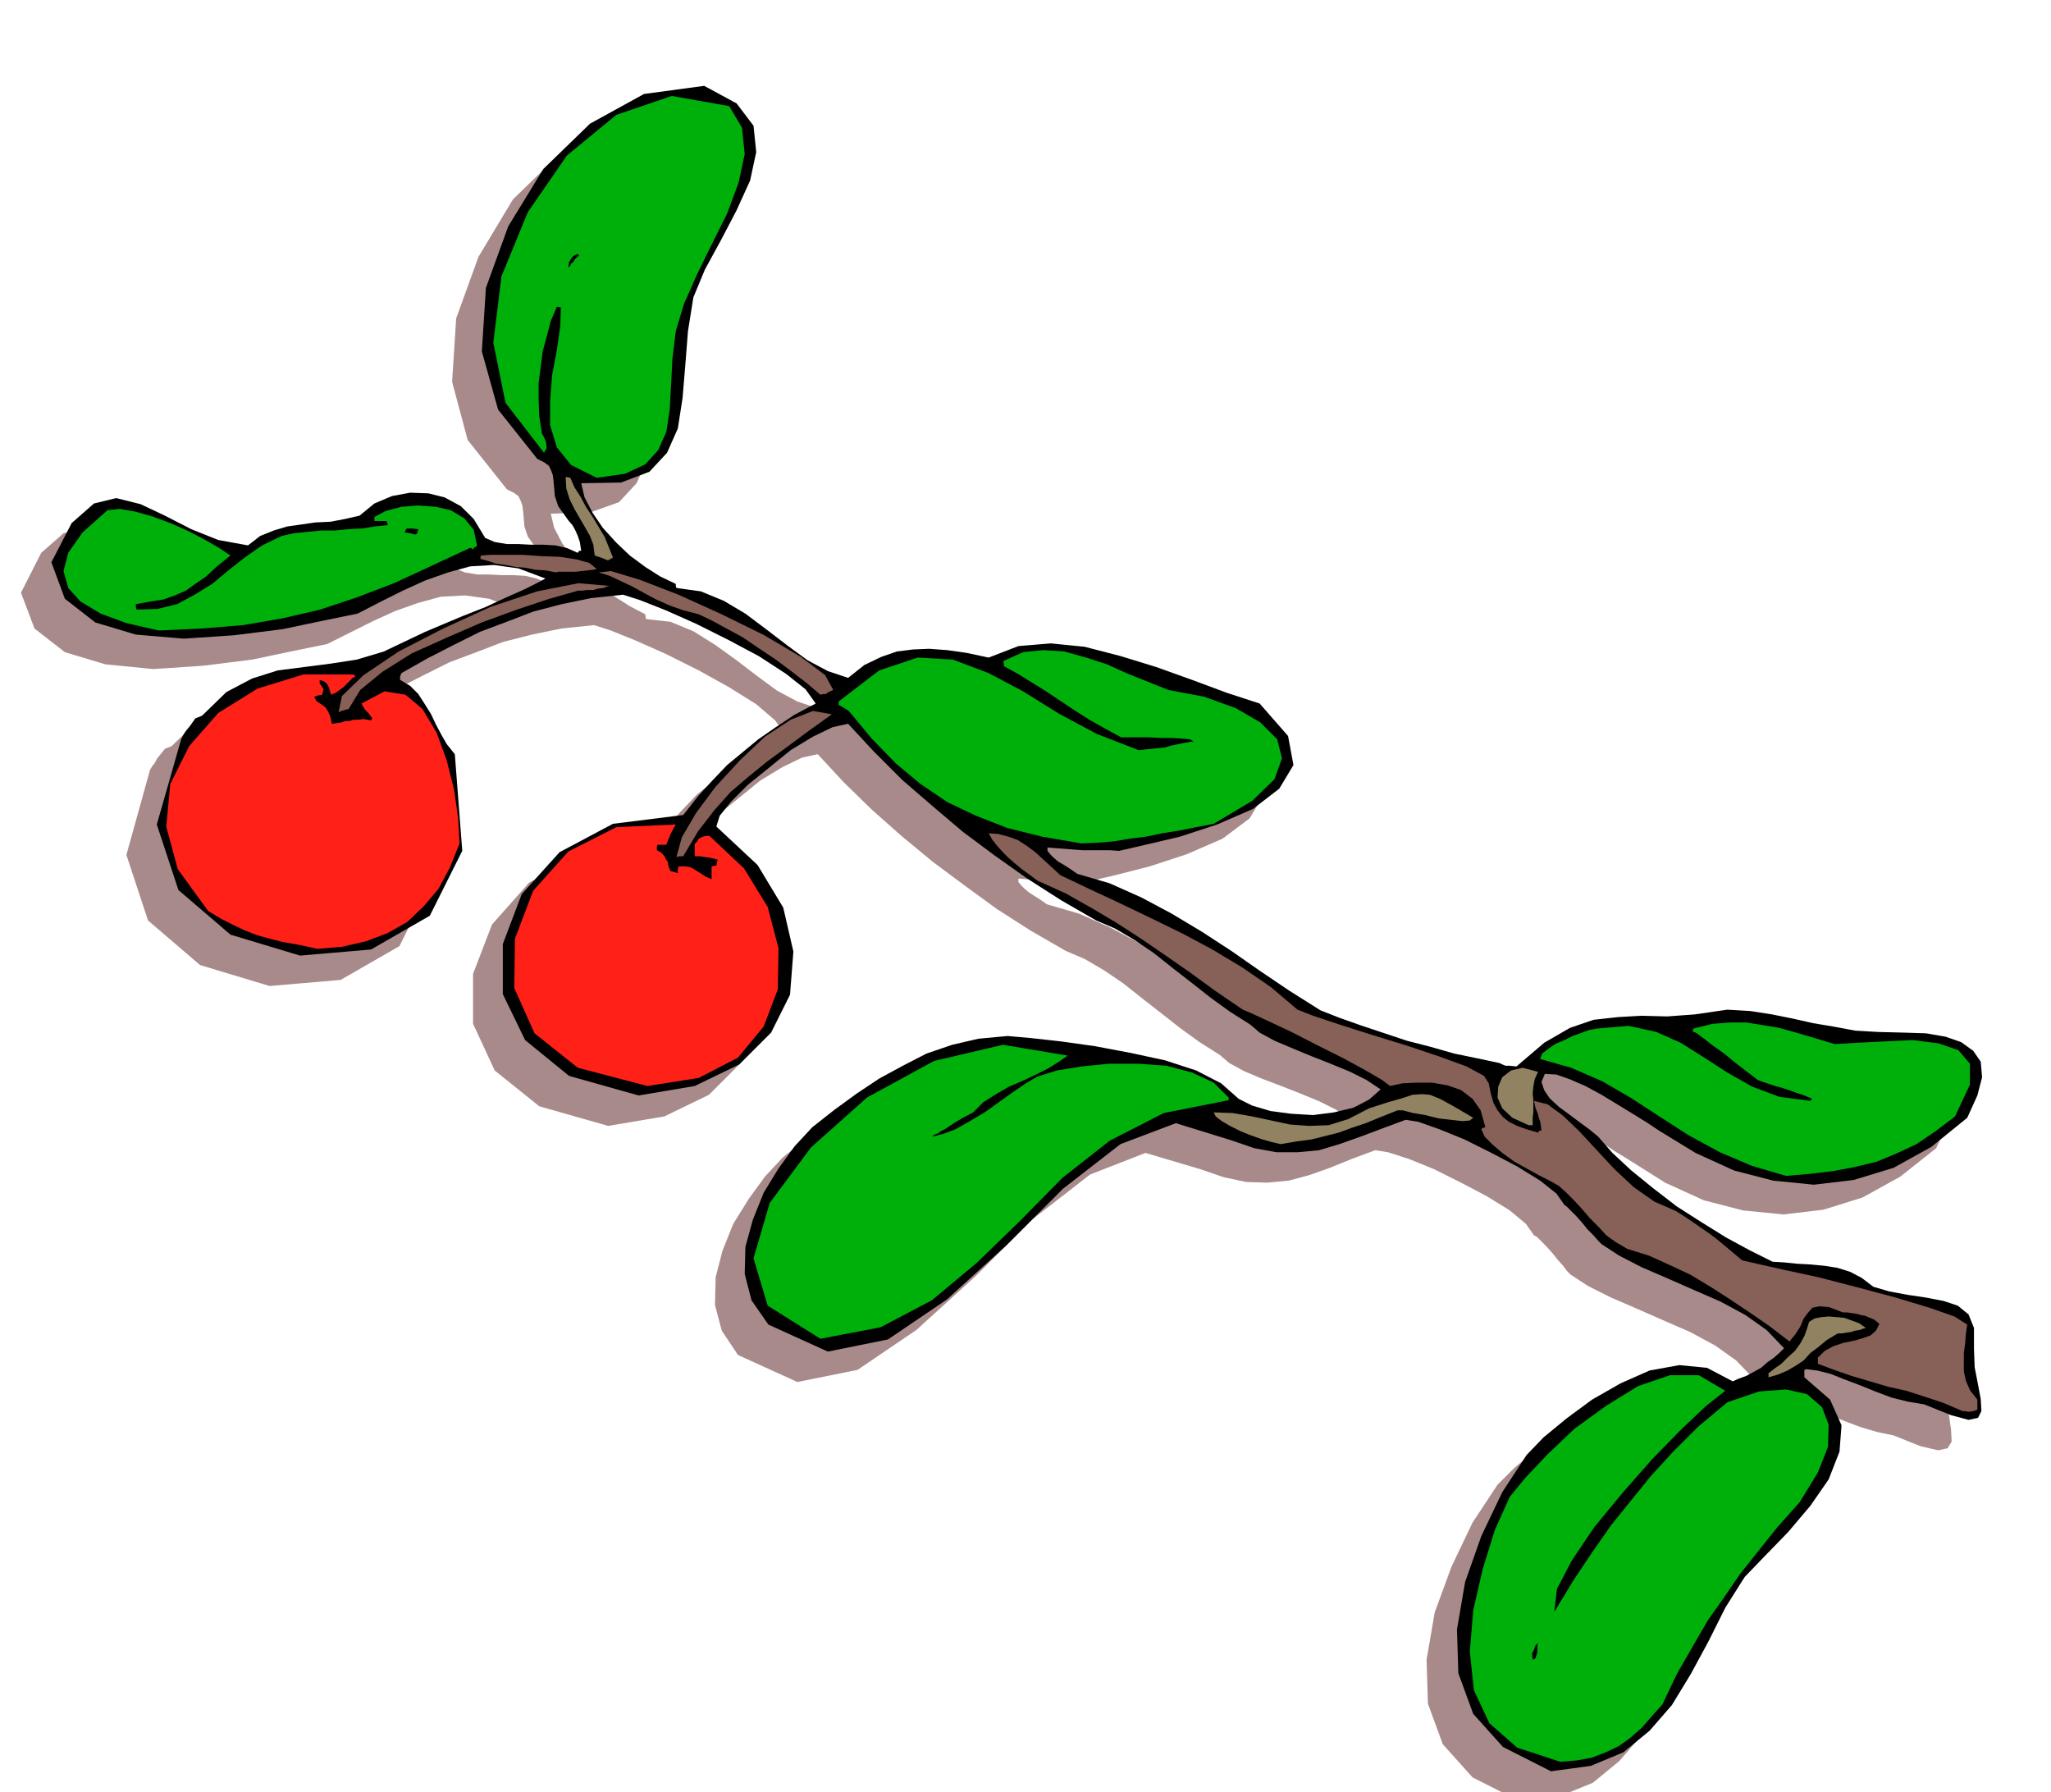 <svg xmlns="http://www.w3.org/2000/svg" fill-rule="evenodd" height="428.515" preserveAspectRatio="none" stroke-linecap="round" viewBox="0 0 3035 2652" width="490.455"><style>.brush1{fill:#a88a8a}.pen1{stroke:none}.brush2{fill:#000}.brush3{fill:#00b00a}.brush4{fill:#876157}.brush5{fill:#918261}</style><path class="pen1 brush1" d="m2250 2666-71-36-44-49-22-60-2-65 12-70 25-68 31-65 37-56 25-25 33-28 38-28 42-24 43-19 44-8 40 4 38 20 9-4 11-4 11-6 11-6 9-8 10-7 8-7 7-7-26-27-31-22-37-20-39-17-41-18-37-16-34-17-26-17-5-5-6-8-8-9-8-10-9-10-8-8-6-6-4-2-12-17-24-20-34-21-38-20-40-20-37-15-31-10-19-3-35 13-32 13-31 11-30 8-32 3-31-1-33-7-35-12-81-24-82 32-85 66-84 84-88 80-87 59-89 18-88-40-24-36-10-38 1-41 10-39 16-40 23-37 24-33 26-28 32-26 33-24 33-23 35-19 35-17 37-13 40-10 43-3 34 3 45 5 50 7 53 10 51 11 46 15 37 18 26 23 20 10 27 8 30 4 33 2 31-4 29-6 23-12 17-15-21-15-24-12-29-12-28-11-29-11-26-11-22-12-14-12-30-19-29-21-28-22-27-21-29-23-28-19-29-17-28-12-52-30-50-32-48-35-47-35-46-38-44-39-42-41-38-41-23 5-29 14-33 20-32 26-31 25-25 25-17 21-5 16 61 57 38 63 15 65-5 64-28 56-47 47-66 32-83 14-102-29-66-53-32-69v-74l28-73 55-62 80-43 103-13 22-28 22-24 21-22 23-19 23-19 25-18 28-17 32-16-15-21-28-24-40-25-45-25-48-24-45-20-37-15-25-8-48 5-44 9-43 11-39 15-40 15-38 19-39 20-39 22-1 5-1 5 15 9 12 13 9 14 10 15 7 15 8 16 8 14 12 14 11 143-48 96-87 50-105 9-103-31-77-66-32-97 35-126 3-5 4-5 3-6 4-5 8-10 10-4 36-35 38-20 38-12 39-5 39-5 40-6 40-12 42-20 18-9 27-11 30-13 33-13 30-14 28-11 20-10 12-6-40-16-36-5-36 2-33 9-34 12-33 15-34 17-34 17-49 10-62 13-72 9-74 5-71-7-60-18-45-35-20-53 30-59 33-29 33-8 36 8 36 17 39 20 40 16 44 8 18-14 20-8 20-5 21-2 21-3 22-1 21-4 22-5 22-18 26-11 27-6 27 1 24 6 24 14 19 19 17 28 15 6 18 3h17l19 1h17l18 1 17 4 16 7 2-3h3l-2-13-3-9-4-9-4-7-6-7-5-7-5-7-5-7-5-15-1-12-1-11-1-8-3-8-3-6-7-5-10-5-58-73-23-86 6-94 33-91 51-85 69-67 81-44 88-12 48 26 25 33 4 39-9 42-20 44-23 44-24 44-17 41-8 50-4 51-4 48-7 45-16 36-26 28-42 15-59 2 5 21 12 23 15 21 20 22 20 19 23 17 22 14 23 12v2l1 5 36 4 34 14 32 20 32 23 30 23 30 22 30 16 30 10 25-19 25-12 23-8 24-3 24-1 27 2 29 4 33 7 43-17 48-4 50 5 53 13 53 16 53 20 51 19 50 17 42 47 7 42-21 35-40 30-53 23-55 18-51 13-38 9-14-1h-40l-14-1h-13l-13-1-11-1v5l4 5 5 5 6 5 6 4 8 5 6 4 7 5 48 14 47 21 45 24 45 27 43 29 43 29 43 29 46 30 28 10 31 12 33 11 36 11 35 9 35 10 34 7 33 7 4 2 5 2 6-1h9l41-35 39-20 35-12 36-4 36-2 38 1 42-3 48-7 34 2 31 5 30 6 30 7 30 5 32 6 34 2h40l31 1 29 5 23 8 18 13 10 16 3 23-7 27-16 34-53 42-56 31-58 18-59 7-60-6-58-15-57-26-54-34-18-11-20-13-23-14-23-13-24-13-23-10-21-7-18-1-5 12 4 12 9 12 14 13 15 11 16 12 15 10 12 10 21 25 28 26 32 26 36 26 35 24 37 23 35 19 34 17 17 1 19 2 20 1 20 2 19 2 20 6 17 9 17 14 24 7 27 5 27 4 26 5 21 7 17 13 8 20 1 31 1 27 5 26 3 21 1 18-6 10-14 3-26-6-40-16-24-5-24-7-24-9-22-9-23-10-20-8-20-5-16-2-3 2v3l-1 3-1 5 39 33 17 38-3 40-16 41-27 39-32 39-33 35-30 32-29 46-26 50-27 47-28 46-33 38-39 32-49 20-58 8z"/><path class="pen1 brush1" d="m2265 2652-64-21-41-36-23-49-6-56 4-62 14-61 19-58 21-49 23-29 33-35 40-38 47-34 47-29 47-16h43l39 24-28 21-36 36-44 44-44 50-42 51-33 49-22 42-5 34 28-46 29-42 28-40 29-36 31-37 34-36 37-37 43-37 46-16 40-3 30 8 22 19 10 26-1 33-15 38-27 44-33 37-28 35-27 34-24 35-24 34-22 38-23 39-22 45-16 19-15 17-17 15-17 13-19 9-21 8-22 4-23 2z"/><path class="pen1 brush1" d="m2223 2501-1-10 2-6 3-5 4-4-1 4v10l-3 8-4 3zm636-368-28-12-27-9-27-9-27-6-28-8-26-8-26-9-24-9-1-5v-4l10-10 14-7 14-5 16-3 13-4 12-4 8-7 6-10-8-6-7-3-7-3-6-1-7-2-6-1-7-1h-6l-21-8-15-2-10 3-7 7-7 8-5 12-7 11-9 12-30-23-28-20-30-20-28-18-30-18-30-14-32-14-32-10-17-10-14-11-13-12-11-12-12-14-10-13-11-12-11-9-14-8-17-9-18-10-18-10-18-12-15-12-11-12-6-11 3-2 3-1-7-25-12-17-17-13-20-7-23-4h-22l-22 1-18 4-11-10-24-14-34-18-37-18-40-20-34-16-26-12-12-5-41-28-37-27-36-25-35-24-37-24-37-22-39-22-42-19-12-9-11-8-10-9-9-8-9-9-8-9-6-9-5-9 14 1 15 4 13 5 14 9 12 9 12 11 12 11 12 12 42 19 46 21 46 21 47 24 45 24 45 27 42 30 40 33 22 9 38 13 47 14 52 17 48 15 41 15 26 13 7 11 3 16 4 14 6 11 8 10 9 7 12 6 14 5 17 6 2-3 4-2-1-7-1-6-2-5-2-5-5-10-1-10 20 5 23 17 24 23 26 29 26 28 29 27 30 21 33 14 11 7 12 9 12 9 13 9 12 9 13 10 12 10 13 11 21 4 40 9 51 11 58 15 56 15 50 15 36 13 19 12-1 14-1 14-2 14v27l3 14 6 14 11 14v15l-6 3h-7l-6-1h-3z"/><path class="pen1 brush1" d="M2572 2082v-5l10-7 10-7 10-10 10-9 8-11 6-11 5-11 3-10 8-5 9-2 10-2 12 1 11 2 12 3 10 5 10 7-4 1-5 2-7 1-6 2-7 1-6 1h-6l-2 1-15 9-12 10-12 9-10 11-12 8-11 7-14 6-15 3zm-1401-56-79-49-21-70 24-82 60-82 84-75 99-53 102-25 96 17-14 9-15 10-19 9-19 9-20 9-20 11-18 11-16 15-15 8-11 7-9 5-6 6-6 3-4 3-4 2-4 3 15-4 19-7 21-12 22-13 20-15 21-15 19-13 17-10 30-9 37-6 40-4h44l41 3 38 10 31 15 23 23h-1v3l-96 19-80 41-70 55-63 64-63 61-66 56-76 39-88 18zm1429-243-52-14-47-20-46-26-42-26-43-28-43-24-45-20-46-13 2-8 9-7 10-7 13-6 13-7 14-5 11-4 10-3 46-3 41 9 37 17 35 22 34 22 37 21 40 15 46 6 1-2 2-1-12-6-12-4-11-3-9-3-11-3-9-3-9-3-8-3-31-24-21-17-17-13-10-8-8-6-4-2-4-1h-1v-4l1-3 28-6 26-2h24l25 4 24 5 25 7 27 8 30 9 34-3 40-2 41-2 39 5 29 10 17 20v32l-22 48-29 21-28 19-30 14-30 12-32 8-32 6-33 3-34 2zm-750-45-13-4-14-4-17-6-15-5-16-8-12-7-9-7-3-6 28 1 28 5 28 6 28 6 28 2 30-1 29-9 32-16 27-9 21-6 15-5 13-2 12 1 16 6 20 11 29 18-5 3-11 1-16-2-18-2-21-4-18-3-15-4h-8l-25 10-21 9-20 7-19 7-20 5-21 5-22 3-25 4zm369-28-25-11-15-14-7-16v-16l6-14 13-10 17-4 23 6-5 11-2 11-1 9 1 10v17l-1 9v12h-4zm-1305-59-104-27-64-50-30-67 1-73 27-71 52-58 71-36 88-4-4 7-4 8-3 7-2 8h-14l-1 3v3l7 5 5 7 2 3 3 5 2 6 3 7h4l5 3v-5l1-4h10l7 1 4 1 5 3 3 2 5 3 6 3 9 4v-17l4-1 5-1v-9l-12-3-8-1-6-1h-8v2-14l1-6 3-4 2-4 4-2 4-2h7l52 48 35 57 16 61-1 61-21 54-38 46-57 30-76 12zm-489-204-28-5-23-4-20-4-18-5-18-7-17-8-19-9-19-12-45-62-17-63 6-63 28-56 43-49 58-37 68-21 75-1 1 2 1 2-7 7-10 10-6 4-5 4-5 2-2 1-2-6-2-5-2-4-1-2-5-4-6-1v5l2 3 4 6-1 2-1 6-6 1-6 2 4 6 10 7 4 3 5 6 3 7 2 11 6-1 7-1 6-2h6l5-2h7l8-1 11 2 1-2 2-1-6-8-6-5-4-4-1-4 35-18 31 4 25 22 21 34 15 41 11 44 6 42 2 37-14 35-17 32-22 26-25 22-30 16-32 13-35 7-36 3z"/><path class="pen1 brush1" d="m956 1314 8-30 21-36 30-40 36-38 37-35 38-25 33-13 27 5-35 25-31 23-30 22-27 22-27 23-24 26-24 30-22 37-5 2-5 2zm599-21-58-11-51-13-46-17-42-21-40-27-36-30-36-36-35-41-7-5-7-4v-6l60-46 57-18 53 3 52 19 51 28 53 32 55 30 62 23 9-1 10-1 10-1 10-1 10-2 10-2 10-2 12-2-5-3h-11l-15-1h-16l-19-1h-41l-24-13-23-13-22-14-21-14-21-15-21-13-21-14-20-11-1-3v-3l29-13 30-3 31 2 32 9 31 10 31 14 30 12 30 12 53 10 47 16 36 21 25 26 7 27-11 31-33 33-57 34-26 5-25 5-25 4-24 5-24 3-24 4-24 2-24 1zM456 1097l5-23 33-31 52-34 66-34 70-32 69-23 61-13 46 4-4 2-6 2-8 1-7 2h-23l-3 1-39 11-48 16-52 19-53 23-51 24-43 27-33 27-17 28-4 1-3 1h-4l-4 1zm715-24-21-18-22-17-25-18-24-16-25-16-24-14-22-12-19-8-23-6-20-7-20-9-17-8-18-10-17-9-17-8-16-5 18-2 43 13 57 22 64 29 63 31 54 32 36 27 12 22-7 3-4 3h-3l-3 1zm-981-95-48-11-38-14-29-18-18-20-8-24 7-27 21-30 37-33 18-2 23 3 25 7 27 10 25 11 25 13 21 12 18 12-20 16-16 15-16 11-14 10-16 7-17 6-19 3-22 4v4l1 4 31-1 29-7 26-14 26-16 24-20 25-19 26-18 28-14 18-4 20-2 20-1 21-1 20-2 20-1 19-3 19-2v-6h-20v-6l17-9 23-6 25-2 26 2 23 5 20 12 13 17 6 24-4 2-3 3-3-2v-1l-58 28-55 25-55 20-54 18-56 13-58 10-62 6-64 3zm588-86-15-3-15-1-15-3-15-1-15-3-13-2-13-4-11-3v-3l1-2 14-1h48l29 2 27 2 25 4 19 5 11 9h-6l-8 1-9 1-10 1h-26l-3 1zm76-18-10-5-9-2-2-16-5-13-8-14-7-12-8-15-7-14-5-16-2-18 3 1 5 2 6 14 9 14 8 15 10 15 9 15 9 15 7 15 6 15-5 2-3 2h-1z"/><path class="pen1 brush1" d="m569 836-7-2-8-1 1-4 2-2h8l9 2-2 5-3 2zm271-84-38-20-22-26-10-33-1-36 3-38 7-37 5-35 1-28h-4l-9 21-7 23-6 22-4 24-3 23v24l1 25 4 26 2 3 4 8 1 10-4 7-56-74-19-89 13-98 39-95 58-84 73-60 81-28 85 15 20 32 4 39-9 42-16 46-23 45-22 46-21 43-12 40-5 41-1 39-2 36-5 33-12 27-19 21-30 14-41 6z"/><path class="pen1 brush1" d="m796 441 2-8 3-5 3-4 6-3 2 2-6 5-3 5-3 2-1 3-2 2-1 1z"/><path class="pen1 brush2" d="m2295 2621-71-36-44-49-22-60-2-65 12-70 24-68 31-65 36-55 25-26 34-28 38-28 42-24 43-19 44-8 41 4 38 20 9-4 11-4 11-6 11-6 9-8 10-7 8-7 7-7-26-27-31-22-37-20-39-17-41-18-37-16-33-17-26-17-5-5-7-8-9-9-8-10-9-10-8-8-6-6-3-2-12-17-24-19-34-21-38-20-40-20-37-15-31-11-19-3-35 13-32 12-31 11-30 9-32 3h-31l-33-6-35-12-81-25-82 31-85 66-84 84-88 80-87 59-89 18-88-40-25-36-10-39 1-40 11-40 16-40 22-36 24-33 26-28 33-26 33-24 33-22 35-19 35-18 38-13 39-9 43-4 34 3 45 5 50 7 53 10 51 11 46 15 37 19 26 23 20 10 27 8 30 4 33 2 31-4 29-7 23-12 17-15-21-14-24-12-29-12-28-11-29-12-26-11-22-12-14-12-30-19-29-21-28-22-27-21-29-23-28-19-29-17-28-12-52-30-50-32-48-34-47-35-46-39-44-38-42-42-38-41-23 5-29 14-33 20-32 26-31 25-25 25-17 21-5 16 61 57 38 63 15 65-5 64-28 56-47 47-66 32-83 14-103-29-65-53-33-68v-74l28-74 56-62 79-42 104-13 22-28 22-24 21-22 23-19 23-19 26-18 27-18 32-17-15-21-29-23-40-26-45-24-48-24-45-20-38-15-25-8-47 5-44 9-42 11-39 15-40 15-38 19-39 20-39 22-2 5v5l15 9 12 12 9 14 10 16 7 15 8 15 8 14 12 15 11 143-48 96-87 50-105 9-103-31-77-66-32-97 36-126 3-6 3-5 4-5 4-5 7-10 10-4 36-35 38-20 38-12 39-5 39-5 39-6 40-12 42-20 19-9 26-11 31-13 33-13 30-14 27-12 20-10 11-6-40-15-36-5-35 2-33 9-34 12-33 15-34 17-33 17-49 10-62 13-72 9-74 5-71-6-60-18-45-35-20-54 30-58 33-29 33-8 36 9 36 17 39 20 40 16 44 8 18-14 20-8 20-6 21-3 21-3 22-1 21-4 22-5 22-18 26-11 27-5 27 1 24 6 24 13 19 19 17 28 14 6 18 3h17l19 1h18l18 1 17 4 16 7 2-3h3l-2-13-3-9-4-9-4-7-6-7-5-7-5-7-5-7-5-15-1-12-1-11-1-8-3-8-3-6-7-5-10-5-58-73-24-86 6-94 33-91 52-85 69-67 80-44 89-12 48 26 25 33 4 39-9 42-20 44-23 44-24 44-17 41-8 50-4 51-4 48-7 45-16 36-26 28-42 16-59 1 5 21 12 23 15 22 20 22 20 19 23 17 22 14 23 11v3l1 3 36 5 34 14 32 19 32 24 30 23 30 22 30 16 30 10 24-19 25-12 23-8 24-3 24-1 27 2 28 4 33 7 44-17 48-4 50 5 54 14 52 16 53 19 51 19 49 16 42 48 8 43-21 35-39 30-53 23-55 18-51 12-39 9-14-1h-40l-14-1-13-1-13-1-12-1v5l4 5 5 5 7 6 7 4 8 5 6 4 7 5 48 14 47 21 45 24 45 27 43 28 43 30 43 29 46 29 28 11 31 11 33 11 36 12 35 9 35 10 34 7 33 7 4 2 5 2h6l10 1 41-35 38-22 35-12 36-4 35-2 38 1 41-3 48-7 34 2 32 5 30 6 31 7 30 5 32 6 34 2 40 1 31 1 29 5 23 8 18 13 11 16 2 23-7 27-15 33-53 43-56 31-59 18-59 7-60-6-58-15-57-26-54-33-18-12-21-13-23-14-23-14-24-13-23-10-20-7-17-1-5 12 4 12 8 12 14 13 15 11 16 12 15 11 12 10 21 24 28 26 32 26 35 27 36 23 37 23 35 19 34 17 17 1 20 2 19 1 21 2 19 3 19 6 17 9 17 13 24 7 27 5 27 4 26 5 21 7 16 13 8 20v31l1 27 5 26 4 21 1 18-5 10-14 3-26-7-40-16-24-4-24-6-24-9-22-9-24-9-20-8-20-5-16-2-3 1v11l38 33 17 38-3 39-16 41-27 39-33 39-34 35-30 31-29 46-25 50-26 48-28 46-33 38-39 32-48 20-59 8z"/><path class="pen1 brush3" d="m2309 2607-64-21-41-36-23-49-6-57 5-61 14-61 18-58 22-49 23-28 33-35 40-38 47-34 47-29 47-16h43l39 23-28 22-37 35-43 44-44 50-42 51-33 49-22 42-4 34 28-46 28-42 28-40 29-36 30-37 33-36 37-37 43-36 47-16 40-3 31 7 22 19 10 26-1 33-15 38-27 44-33 37-28 35-27 34-24 35-24 34-22 38-23 40-22 46-16 18-15 17-17 15-17 12-19 9-21 8-22 4-24 2z"/><path class="pen1 brush2" d="m2268 2456-1-9 3-6 2-6 4-4-1 4v10l-3 9-4 2z"/><path class="pen1 brush4" d="m2904 2088-28-12-27-9-28-9-27-6-27-8-27-8-26-9-24-9v-9l10-10 13-7 15-5 15-3 14-4 11-4 8-7 5-10-7-6-7-3-7-3-6-1-7-2-7-1-7-1h-6l-21-8-14-1-10 2-7 8-6 8-5 12-7 11-9 11-30-23-29-20-30-20-28-18-30-18-30-14-31-14-32-10-17-10-14-10-12-13-12-12-12-14-11-12-12-12-11-10-14-8-16-8-18-10-18-10-18-13-14-12-12-12-5-11 2-2 4-1-7-25-12-17-17-13-20-7-23-4h-22l-22 1-18 4-12-9-24-14-33-18-38-19-39-20-34-16-26-12-12-5-41-28-37-27-36-25-35-24-37-24-37-22-39-22-42-19-12-9-11-8-11-9-9-8-9-9-8-9-7-9-5-9 14 1 15 4 14 5 14 9 12 9 12 11 12 11 13 12 42 20 45 21 46 22 47 23 45 24 45 27 42 29 39 33 23 9 39 13 47 15 52 16 48 16 41 15 26 14 7 11 3 15 4 14 6 11 8 10 9 7 12 6 14 5 17 5 2-3h3l-1-8-1-6-2-5-1-5-4-10-2-10 20 5 23 17 24 23 26 28 26 28 29 27 30 21 32 14 11 7 12 8 13 9 13 9 12 9 12 10 12 10 13 11 22 5 40 9 51 11 58 15 56 15 50 15 37 13 19 12-2 14-1 14-2 14v27l3 14 6 14 11 14v15l-6 2-7 1-6-1h-3z"/><path class="pen1 brush5" d="M2617 2038v-6l9-7 10-7 10-10 10-9 8-11 6-11 4-11 3-10 8-5 10-2 11-1 12 1 11 1 11 4 11 4 10 7-4 1-5 2-7 1-6 2-7 1-6 1h-6l-2 1-15 9-12 10-12 9-10 11-12 8-12 7-14 6-14 4z"/><path class="pen1 brush3" d="m1214 1981-78-49-21-70 24-82 61-82 83-74 99-54 102-24 96 16-13 9-16 10-18 9-19 9-21 9-19 11-19 12-15 15-15 8-12 7-9 6-6 4-6 3-4 3-5 2-4 3 16-4 19-7 21-12 22-13 21-15 21-15 19-13 17-10 29-9 37-6 40-4h44l41 3 38 10 32 15 23 23h-1v3l-96 19-80 41-70 55-63 64-64 62-66 55-76 40-89 17zm1429-241-51-15-47-20-46-25-42-27-43-28-43-25-46-20-46-13 3-8 9-7 10-7 14-6 12-6 14-5 11-4 11-2 47-4 41 9 36 16 35 22 34 22 37 21 40 15 46 6 1-2 2-1-12-5-12-4-11-4-9-3-11-3-9-3-9-3-8-3-30-23-21-17-17-12-10-8-8-6-4-3-4-2h-2v-3l1-2 28-7 26-2h24l25 4 24 4 25 7 27 8 30 9 34-2 40-2 41-2 39 5 29 10 17 20v31l-22 47-29 22-28 19-30 14-29 12-33 8-32 6-34 4-35 3z"/><path class="pen1 brush5" d="m1895 1693-13-3-14-4-17-6-15-6-16-8-12-7-9-7-3-6 28 1 29 5 28 6 28 6 28 2 29-1 29-9 31-16 28-9 21-6 15-5 14-1 12 1 15 6 20 11 29 17-5 4-11 1-17-2-18-2-20-5-18-3-15-4h-8l-25 10-22 9-21 7-19 7-20 5-20 5-22 3-24 4zm367-28-24-11-15-14-7-16 1-16 6-14 13-10 17-4 23 6-5 11-2 11-1 10 1 10v17l-1 9v11h-6z"/><path class="pen1" d="m958 1607-103-27-64-51-30-67 1-73 27-71 52-58 71-36 88-4-4 7-4 8-3 7-3 8h-13l-1 3v5l7 4 5 6 1 3 3 4 1 6 3 8 5 1 6 2v-5l1-5h10l7 1 4 2 5 3 3 2 5 3 6 4 9 4v-19l4-1h3l1-5 1-4-12-3-8-1-6-1h-8v1-19l3-3 3-5 4-2 5-2h7l51 48 35 57 16 61-1 61-21 55-38 46-58 30-76 12zm-488-203-28-6-23-4-20-5-18-5-18-7-17-8-18-9-20-12-45-62-17-63 6-63 28-56 43-49 58-36 68-21h75v1l2 2-4 2-4 4-5 5-5 5-11 8-7 3-2-6-1-4-2-4-1-2-5-4-6-2v5l2 3 4 6-1 2-1 6-6 1-6 2 3 6 10 7 4 3 4 7 3 7 2 10 7-1 7-1 6-2h6l6-2h7l8-1 11 2 1-2 1-1-6-8-5-5-3-5-2-4 34-18 31 5 25 21 21 35 15 41 11 44 6 42 2 37-14 35-17 32-22 26-24 23-30 17-32 12-35 8-36 3z" style="fill:#ff2117"/><path class="pen1 brush4" d="m1001 1268 8-29 21-36 29-39 36-39 37-35 38-25 33-13 28 5-35 25-31 23-30 22-27 22-27 23-24 27-24 31-22 37h-5l-5 1z"/><path class="pen1 brush3" d="m1600 1248-58-10-52-13-46-18-42-20-40-27-36-30-36-37-34-41-8-5-7-4v-5l60-46 57-19 52 3 53 20 51 27 53 33 56 30 62 24 9-1 10-1 10-1 10-1 10-3 10-2 10-2 12-2-5-3-11-1-15-1h-17l-19-1h-40l-24-13-23-13-22-14-21-14-21-14-21-13-21-13-20-11-1-5v-3l29-13 30-3 31 2 32 9 31 10 31 14 30 12 30 12 53 10 47 17 36 21 25 25 7 28-11 31-33 32-57 34-26 5-25 5-25 4-24 5-24 3-24 4-24 2-24 1z"/><path class="pen1 brush4" d="m501 1054 5-24 32-31 52-35 66-34 70-32 69-23 61-12 46 4-4 1-5 2-8 1-7 2h-9l-7 1h-7l-3 1-39 11-48 16-52 19-53 23-51 23-43 27-33 27-17 28-4 1-3 1-4 1-4 2zm713-26-20-17-22-17-24-18-24-16-25-17-24-13-22-12-19-9-23-6-20-7-20-9-17-9-18-10-17-8-17-8-16-5 18-2 43 13 57 22 64 29 63 31 54 32 36 27 12 22-7 3-4 3h-4l-4 1z"/><path class="pen1 brush3" d="m235 933-48-11-38-14-30-18-18-20-7-25 7-27 21-30 37-33 18-2 23 4 25 7 27 10 25 11 25 13 21 12 18 12-20 16-16 15-16 11-14 10-16 7-17 6-19 3-22 4v4l1 4 31-1 29-7 26-14 26-16 24-20 24-19 26-18 29-14 18-4 20-2 20-2h21l20-2 20-1 19-3 19-2-1-3-1-3h-18v-6l17-9 23-6 25-2 26 2 22 5 20 12 14 17 5 24-4 2-2 3-3-2h-2l-58 27-54 25-55 21-54 18-56 13-58 10-61 5-64 3z"/><path class="pen1 brush4" d="m823 847-16-3-15-1-15-3-14-1-15-3-14-2-12-4-11-3v-3l1-2 14-1h47l29 2 27 1 25 4 18 5 11 9-5 1-8 1-9 1-9 1h-26l-3 1z"/><path class="pen1 brush5" d="m899 829-10-4-9-3-2-16-5-13-8-14-7-12-8-14-7-14-5-16-1-17h2l5 1 6 14 9 14 8 15 10 15 9 15 9 15 6 15 6 15-7 4h-1z"/><path class="pen1 brush2" d="m614 791-7-2-8-1 1-3 2-3h7l10 1-2 7-3 1z"/><path class="pen1 brush3" d="m883 707-38-19-21-26-10-33v-36l3-38 7-37 5-35 1-28-4-1h-2l-9 21-6 23-6 22-3 24-3 23v24l1 25 4 26 2 3 4 9 1 9-4 7-57-74-18-89 12-98 39-95 58-84 73-60 82-28 85 15 19 32 4 39-9 42-17 46-23 46-22 45-19 43-12 40-5 41-2 39-2 36-5 33-12 27-19 21-30 14-42 6z"/><path class="pen1 brush2" d="m841 396 1-8 3-5 3-4 6-3h1l2 2-6 5-3 5-3 2-1 3-2 2-1 1z"/></svg>
